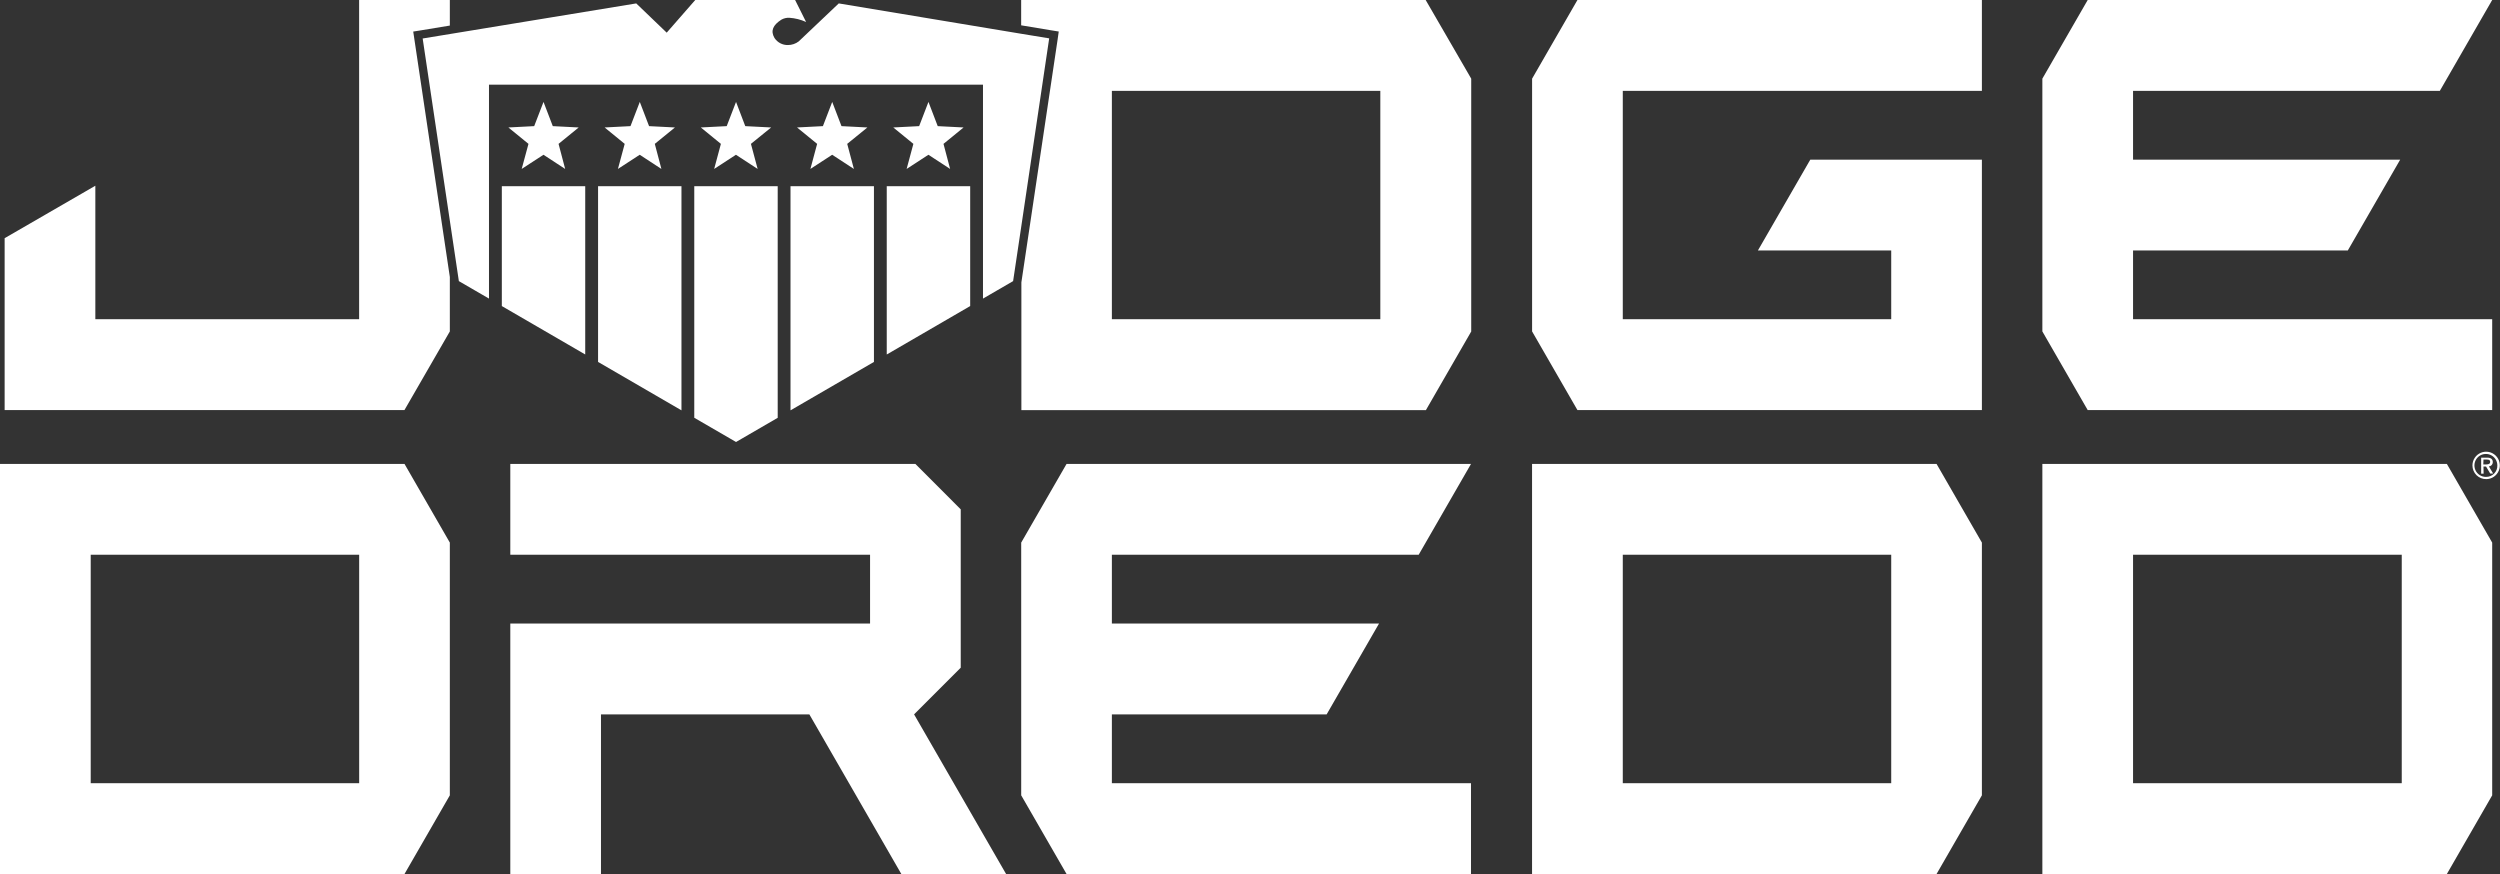 <svg xmlns="http://www.w3.org/2000/svg" fill="none" viewBox="0 0 123 43" height="43" width="123">
<rect x="0" y="0" width="123" height="43" fill="#333333" stroke="none"/>
<path fill="white" d="M102.715 0L100.484 3.87V16.306L102.715 20.176H122.616V15.706H104.946V12.323H115.512L118.089 7.855H104.946V4.47H120.04L122.616 0H102.715Z"></path>
<path fill="white" d="M75.379 3.87V16.306L77.61 20.176H97.509V7.855H89.066L86.489 12.323H93.048V15.706H79.841V4.47H97.509V0H77.61L75.379 3.87Z"></path>
<path fill="white" d="M79.841 27.294H93.048V38.532H79.841V27.294ZM75.377 22.826V43H95.279L97.509 39.13V26.696L95.279 22.826H75.377Z"></path>
<path fill="white" d="M4.463 27.294H17.671V38.532H4.463V27.294ZM0 22.826V43H19.902L22.132 39.13V26.696L19.902 22.826H0Z"></path>
<path fill="white" d="M25.107 22.826V27.294H42.807V30.679H25.107V43H29.568V35.147H39.82L44.345 43H49.499L44.973 35.147L47.268 32.851V25.06L45.038 22.826H25.107Z"></path>
<path fill="white" d="M104.946 27.294H118.166V38.532H104.946V27.294ZM100.484 22.826V43H120.386L122.616 39.13V26.696L120.386 22.826H100.484Z"></path>
<path fill="white" d="M52.474 22.826L50.243 26.696V39.13L52.474 43H72.373V38.532H54.704V35.147H65.271L67.848 30.679H54.704V27.294H69.799L72.373 22.826H52.474Z"></path>
<path fill="white" d="M20.331 1.553L20.731 1.489L22.132 1.258V0H17.669V15.706H4.691V9.138L0.228 11.719V20.176H19.899L22.132 16.306V13.629L20.331 1.553Z"></path>
<path fill="white" d="M70.143 0H50.241V1.246L51.692 1.487L52.09 1.551L52.034 1.948L50.252 13.891V20.18H70.153L72.384 16.31V3.87L70.143 0ZM67.912 15.706H54.704V4.47H67.912V15.706Z"></path>
<path fill="white" d="M34.158 20.554L36.213 21.746L38.263 20.556V9.161H34.158V20.554Z"></path>
<path fill="white" d="M38.893 20.189L42.998 17.807V9.161H38.893V20.189Z"></path>
<path fill="white" d="M29.425 17.807L33.528 20.189V9.161H29.425V17.807Z"></path>
<path fill="white" d="M50.243 1.661L41.267 0.168L39.297 2.037C39.145 2.153 38.958 2.216 38.767 2.216C38.636 2.219 38.507 2.189 38.391 2.128C38.275 2.068 38.177 1.978 38.105 1.869C37.898 1.516 38.033 1.231 38.443 0.968C38.561 0.901 38.696 0.869 38.831 0.874C39.117 0.893 39.398 0.963 39.66 1.082L39.119 0H34.206L32.802 1.607L31.303 0.168L20.795 1.894L22.576 13.831L24.058 14.691V4.165H48.363V14.691L49.845 13.831L50.243 11.167L51.62 1.887L50.243 1.661Z"></path>
<path fill="white" d="M43.628 17.442L47.733 15.058V9.161H43.628V17.442Z"></path>
<path fill="white" d="M24.69 15.058L28.793 17.44V9.161H24.69V15.058Z"></path>
<path fill="white" d="M27.197 6.206L26.741 5.014L26.282 6.206L25.012 6.271L26.001 7.078L25.667 8.312L26.739 7.614L27.806 8.312L27.481 7.078L28.472 6.271L27.197 6.206Z"></path>
<path fill="white" d="M36.667 6.206L36.213 5.014L35.754 6.206L34.48 6.271L35.468 7.078L35.137 8.312L36.208 7.614L37.276 8.312L36.946 7.078L37.941 6.271L36.667 6.206Z"></path>
<path fill="white" d="M31.934 6.206L31.478 5.014L31.02 6.206L29.747 6.271L30.735 7.078L30.402 8.312L31.474 7.614L32.541 8.312L32.216 7.078L33.207 6.271L31.934 6.206Z"></path>
<path fill="white" d="M41.401 6.206L40.945 5.014L40.487 6.206L39.214 6.271L40.203 7.078L39.872 8.312L40.943 7.614L42.011 8.312L41.683 7.078L42.676 6.271L41.401 6.206Z"></path>
<path fill="white" d="M46.136 6.206L45.68 5.014L45.222 6.206L43.949 6.271L44.938 7.078L44.606 8.312L45.678 7.614L46.746 8.312L46.42 7.078L47.409 6.271L46.136 6.206Z"></path>
<path fill="white" d="M122.324 23.463C122.212 23.467 122.101 23.437 122.006 23.377C121.911 23.318 121.836 23.231 121.79 23.128C121.745 23.026 121.731 22.912 121.75 22.801C121.77 22.69 121.822 22.588 121.899 22.507C121.977 22.426 122.077 22.37 122.187 22.347C122.297 22.323 122.411 22.333 122.515 22.375C122.619 22.416 122.709 22.488 122.772 22.581C122.835 22.674 122.869 22.784 122.869 22.896C122.872 22.97 122.86 23.043 122.833 23.111C122.807 23.18 122.767 23.242 122.717 23.295C122.666 23.348 122.605 23.39 122.537 23.419C122.47 23.448 122.397 23.463 122.324 23.463ZM122.324 23.573C122.457 23.572 122.587 23.532 122.697 23.457C122.806 23.382 122.892 23.276 122.942 23.153C122.992 23.03 123.005 22.894 122.978 22.764C122.952 22.633 122.887 22.514 122.793 22.42C122.699 22.326 122.579 22.262 122.448 22.236C122.318 22.211 122.183 22.224 122.06 22.275C121.937 22.326 121.832 22.412 121.758 22.523C121.684 22.633 121.645 22.763 121.644 22.896C121.644 22.986 121.661 23.074 121.695 23.157C121.729 23.24 121.779 23.315 121.842 23.378C121.906 23.441 121.981 23.491 122.064 23.524C122.146 23.558 122.235 23.574 122.324 23.573ZM122.187 22.61H122.345C122.471 22.61 122.517 22.647 122.517 22.726C122.517 22.805 122.461 22.851 122.31 22.851H122.179L122.187 22.61ZM122.187 22.952H122.312L122.519 23.297H122.662L122.455 22.948C122.507 22.944 122.555 22.92 122.591 22.882C122.626 22.843 122.646 22.793 122.646 22.741C122.646 22.591 122.552 22.516 122.372 22.516H122.073V23.305H122.194L122.187 22.952Z"></path>
</svg>
